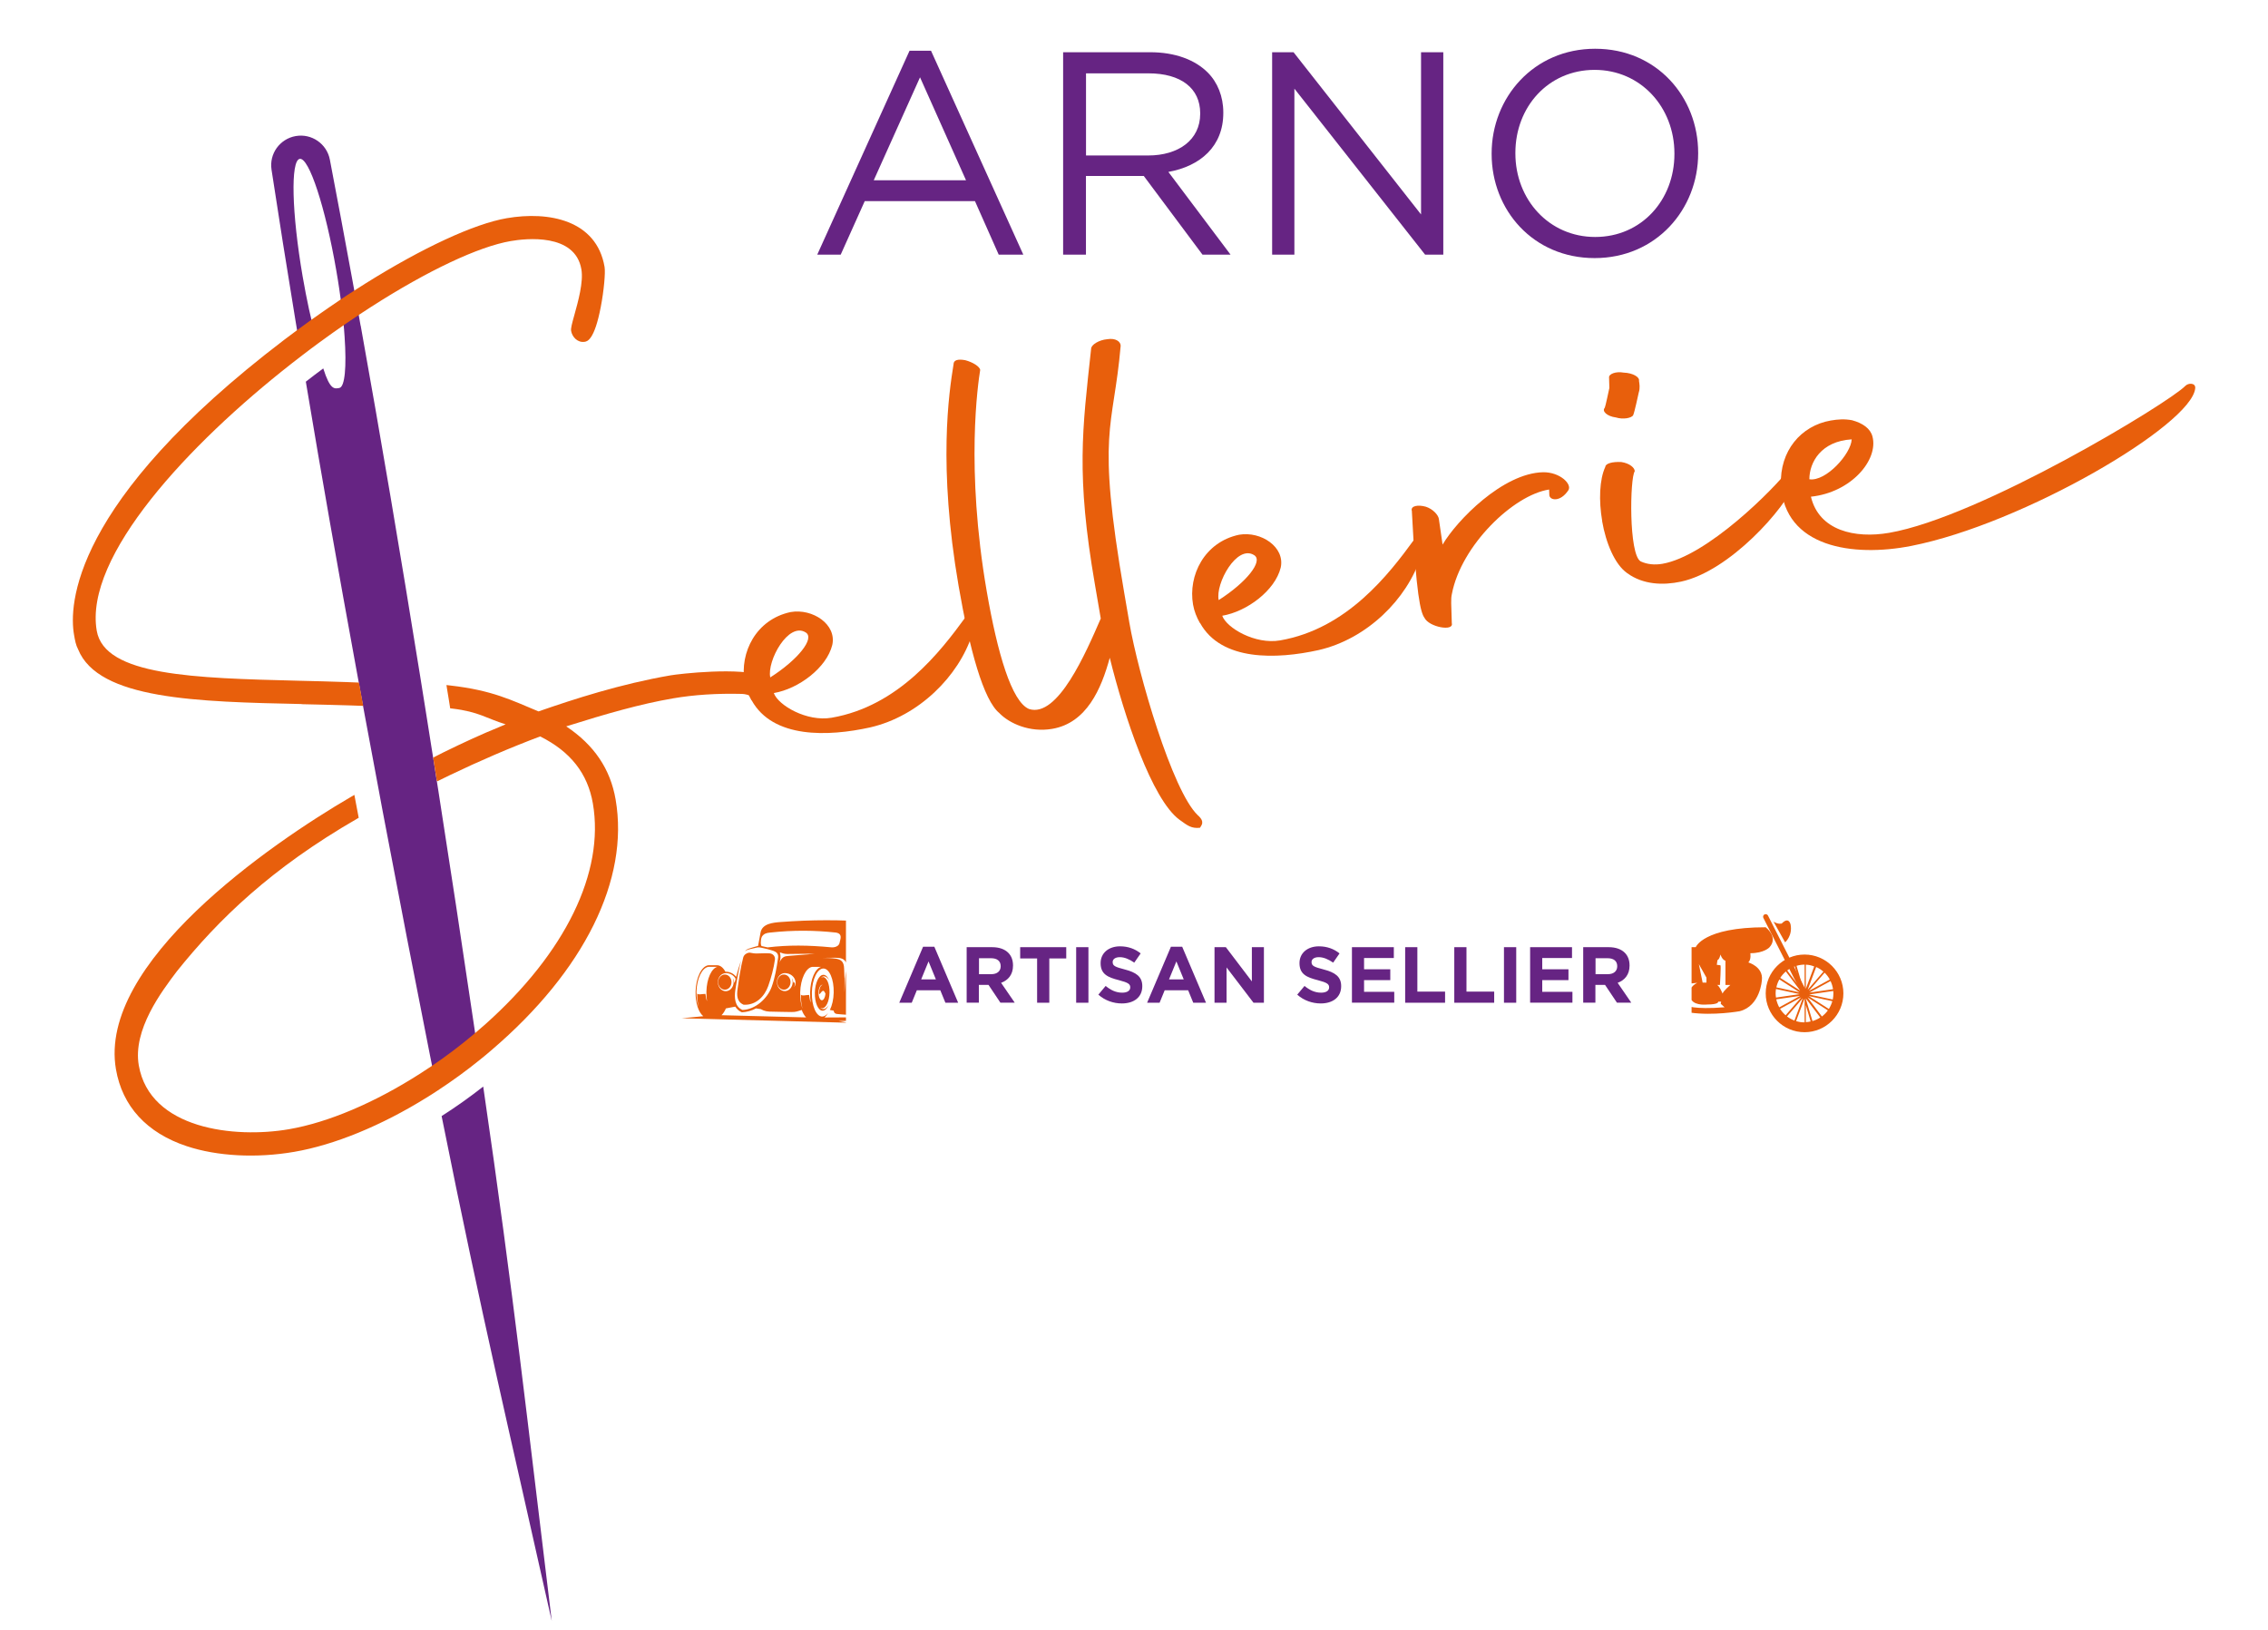 <svg xmlns="http://www.w3.org/2000/svg" xmlns:xlink="http://www.w3.org/1999/xlink" id="Calque_1" data-name="Calque 1" viewBox="0 0 320 230"><defs><style>      .cls-1 {        fill: #662483;      }      .cls-2 {        clip-path: url(#clippath-1);      }      .cls-3, .cls-4 {        fill: #e85f0c;      }      .cls-5 {        clip-path: url(#clippath);      }      .cls-6 {        fill: none;      }      .cls-4 {        fill-rule: evenodd;      }    </style><clipPath id="clippath"><rect class="cls-6" x="238.68" y="128.14" width="22.92" height="19.53" transform="translate(500.27 275.8) rotate(180)"></rect></clipPath><clipPath id="clippath-1"><rect class="cls-6" x="95.04" y="128.23" width="24.32" height="18.94"></rect></clipPath></defs><g><g><path class="cls-1" d="m130.24,133.6h1.59l3.36,7.9h-1.8l-.72-1.76h-3.31l-.72,1.76h-1.76l3.36-7.9Zm1.81,4.61l-1.04-2.54-1.04,2.54h2.08Z"></path><path class="cls-1" d="m136.4,133.66h3.58c1,0,1.77.28,2.28.79.44.44.67,1.05.67,1.79v.02c0,1.27-.68,2.06-1.68,2.43l1.92,2.8h-2.02l-1.68-2.51h-1.36v2.51h-1.72v-7.84Zm3.47,3.81c.84,0,1.32-.45,1.32-1.11v-.02c0-.74-.52-1.12-1.35-1.12h-1.71v2.25h1.75Z"></path><path class="cls-1" d="m146.33,135.25h-2.39v-1.59h6.5v1.59h-2.39v6.25h-1.72v-6.25Z"></path><path class="cls-1" d="m151.84,133.66h1.73v7.84h-1.73v-7.84Z"></path><path class="cls-1" d="m154.98,140.35l1.02-1.22c.71.58,1.44.95,2.34.95.71,0,1.13-.28,1.13-.74v-.02c0-.44-.27-.66-1.58-1-1.58-.4-2.6-.84-2.6-2.4v-.02c0-1.42,1.14-2.36,2.74-2.36,1.14,0,2.12.36,2.91,1l-.9,1.3c-.69-.48-1.38-.77-2.04-.77s-1.01.3-1.01.68v.02c0,.52.34.68,1.69,1.03,1.59.41,2.49.99,2.49,2.35v.02c0,1.56-1.19,2.43-2.88,2.43-1.19,0-2.39-.41-3.33-1.25Z"></path><path class="cls-1" d="m165.21,133.6h1.59l3.36,7.9h-1.8l-.72-1.76h-3.31l-.72,1.76h-1.76l3.36-7.9Zm1.81,4.61l-1.04-2.54-1.04,2.54h2.08Z"></path><path class="cls-1" d="m171.37,133.66h1.59l3.67,4.83v-4.83h1.7v7.84h-1.47l-3.8-4.98v4.98h-1.7v-7.84Z"></path><path class="cls-1" d="m183.04,140.35l1.02-1.22c.71.58,1.44.95,2.34.95.71,0,1.13-.28,1.13-.74v-.02c0-.44-.27-.66-1.58-1-1.58-.4-2.6-.84-2.6-2.4v-.02c0-1.42,1.14-2.36,2.74-2.36,1.14,0,2.12.36,2.91,1l-.9,1.3c-.69-.48-1.38-.77-2.04-.77s-1.01.3-1.01.68v.02c0,.52.34.68,1.69,1.03,1.59.41,2.49.99,2.49,2.35v.02c0,1.56-1.19,2.43-2.88,2.43-1.19,0-2.39-.41-3.33-1.25Z"></path><path class="cls-1" d="m190.75,133.66h5.91v1.53h-4.2v1.59h3.7v1.53h-3.7v1.65h4.26v1.53h-5.97v-7.84Z"></path><path class="cls-1" d="m198.26,133.66h1.72v6.27h3.91v1.57h-5.63v-7.84Z"></path><path class="cls-1" d="m205.19,133.66h1.72v6.27h3.91v1.57h-5.63v-7.84Z"></path><path class="cls-1" d="m212.2,133.66h1.73v7.84h-1.73v-7.84Z"></path><path class="cls-1" d="m215.89,133.66h5.91v1.53h-4.2v1.59h3.7v1.53h-3.7v1.65h4.26v1.53h-5.97v-7.84Z"></path><path class="cls-1" d="m223.39,133.66h3.58c1,0,1.77.28,2.28.79.44.44.67,1.05.67,1.79v.02c0,1.27-.68,2.06-1.68,2.43l1.92,2.8h-2.02l-1.68-2.51h-1.36v2.51h-1.72v-7.84Zm3.47,3.81c.84,0,1.32-.45,1.32-1.11v-.02c0-.74-.52-1.12-1.35-1.12h-1.71v2.25h1.75Z"></path></g><g class="cls-5"><path class="cls-3" d="m254.61,134.7c-3.02,0-5.48,2.46-5.48,5.48s2.46,5.48,5.48,5.48,5.48-2.46,5.48-5.48-2.46-5.48-5.48-5.48Zm.18,6.27v-.07l2.04,2.68c-.33.22-.71.39-1.1.51l-.93-3.11Zm.68,3.17c-.22.05-.35.08-.68.1v-2.41l.68,2.31Zm-.26-4.3l2.23-2.58c.29.28.54.6.73.96l-2.96,1.62Zm3.07-1.4c.17.36.29.75.35,1.15l-3.34.48,2.99-1.63Zm-3.22,1.21l1.19-3.19c.37.16.71.38,1.02.65l-2.21,2.55Zm-.27-.12v-3.4c.5.02.81.11,1.18.25l-1.18,3.16Zm.24,1.21l2.87,1.84c-.24.33-.52.61-.84.86l-2.02-2.69Zm.17-.18l3.33.72c-.11.39-.28.76-.49,1.1l-2.84-1.82Zm.09-.23l3.37-.49c0,.11.02.23.02.35,0,.29-.03.58-.09.86l-3.3-.71Zm-1.27-.52l-2.84-1.82c.22-.34.49-.64.79-.9l2.05,2.72Zm-1.85-2.87c.32-.24.68-.43,1.06-.57l.96,3.27-2.02-2.69Zm1.76,3.1l-3.3-.71c.09-.4.23-.78.43-1.12l2.87,1.84Zm-.01.25l-3.34.48c-.03-.19-.05-.38-.05-.58,0-.21.02-.42.05-.63l3.33.72Zm.08.24l-2.96,1.62c-.19-.35-.33-.73-.42-1.13l3.38-.49Zm.15.19l-2.21,2.55c-.3-.26-.57-.57-.78-.91l2.99-1.63Zm.21.13l-1.18,3.16c-.38-.14-.73-.34-1.05-.58l2.23-2.57Zm.23.1l.03.07v3.25c-.5,0-.82-.06-1.2-.18l1.17-3.14Zm-1.11-4.66c.36-.11.81-.17,1.14-.17v4.04l-1.14-3.87Z"></path><path class="cls-3" d="m232.04,134.7c-3.02,0-5.48,2.46-5.48,5.48s2.46,5.48,5.48,5.48,5.48-2.46,5.48-5.48-2.46-5.48-5.48-5.48Zm.22,6.27v-.07l2.02,2.68c-.33.22-.7.39-1.1.51l-.92-3.11Zm.68,3.17c-.22.05-.52.08-.68.1v-2.41l.68,2.31Zm-.29-4.3l2.23-2.58c.29.28.54.6.73.96l-2.96,1.62Zm3.07-1.4c.17.36.29.75.35,1.15l-3.34.48,2.99-1.63Zm-3.22,1.21l1.19-3.19c.37.16.71.38,1.02.65l-2.21,2.55Zm-.23-.12v-3.4c.5.02.81.11,1.18.25l-1.18,3.16Zm.2,1.21l2.87,1.84c-.24.33-.52.61-.84.86l-2.02-2.69Zm.17-.18l3.33.72c-.11.39-.28.76-.49,1.1l-2.84-1.82Zm.09-.23l3.37-.49c0,.11.02.23.02.35,0,.29-.03.58-.09.86l-3.3-.71Zm-1.27-.52l-2.84-1.82c.22-.34.49-.64.79-.9l2.05,2.72Zm-1.85-2.87c.32-.24.68-.43,1.06-.57l.96,3.27-2.02-2.69Zm1.76,3.1l-3.3-.71c.09-.4.23-.78.43-1.12l2.87,1.84Zm-.01.25l-3.34.48c-.03-.19-.05-.38-.05-.58,0-.21.02-.42.05-.63l3.33.72Zm.08.24l-2.96,1.62c-.19-.35-.33-.73-.42-1.13l3.38-.49Zm.15.19l-2.21,2.55c-.3-.26-.57-.57-.78-.91l2.99-1.63Zm.21.13l-1.18,3.16c-.38-.14-.73-.34-1.05-.58l2.23-2.57Zm.17.1l-.03.07v3.25c-.17,0-.79-.06-1.16-.18l1.2-3.14Zm-1.18-4.66c.36-.11.98-.17,1.14-.17v4.04l-1.14-3.87Z"></path><path class="cls-3" d="m249.13,130.85c-8.83,0-9.87,2.81-9.87,2.81h-4.38c0-2.5-1.2-2.34-1.2-2.34-3.86,0-4.75,1.15-4.75,1.15,0,1.12,1.99,1.23,1.99,1.23,0,0,3.7.47,3.78.47s3.07.82,3.07.82v.51h-.33l-.53.34c1.1,1.77,1.44,2.97,1.44,2.97l1.12-.12c-1.75.87-.77,2.47-.77,2.47.57.78,2.17.59,2.17.59,1.68,0,1.56-.4,1.56-.4h.41l-.06.3.55.49c-4.41.35-5.39-.24-5.39-.24-.35.8.52.99.52.99,3.27.47,6.98-.19,6.98-.19,2.94-.73,3.15-4.39,3.15-4.39.22-1.89-1.91-2.5-1.91-2.5.43-.41.28-1.3.28-1.3,1.95,0,2.7-.83,2.7-.83,1.3-1.44-.52-2.82-.52-2.82Zm-8.36,7.81h-.54l-.53-2.61,1.07,1.91v.7Zm2.27,1.54s-.49-1.21-.81-1.21h.44s.18-2.75.07-2.78c-.11-.02-.51-.06-.51-.06l.09-.66s.28-.06.42-.8c0,0,.21.72.71.89v3.41h.69s-1.01.87-1.09,1.21Z"></path><path class="cls-3" d="m254.61,140.51c-.13,0-.26-.07-.33-.2l-5.48-10.78c-.09-.18-.02-.4.16-.49.18-.09.4-.02.49.16l5.48,10.78c.09.18.02.4-.16.49-.05.03-.11.04-.17.04Z"></path><path class="cls-3" d="m250.23,130.05l1.64,2.93s1.07-.93.77-2.51c0,0-.22-1.2-1.25-.15,0,0-.49.16-1.16-.27Z"></path></g><g class="cls-2"><path class="cls-4" d="m119.38,133.76c.03-.44.09-.87.19-1.3.08-.23.22-.39.48-.43,1.1-.25,2.17-.39,3.28-.5.15-.02.35.06.39.22.11.37.14.93.15,1.55,0,.2-.14.32-.35.34-1.3.12-2.54.23-3.83.35-.2.02-.31-.04-.3-.23m-9.41,2.07c.35-.81.73-.9,1.29-.94,1.21-.1,2.43-.19,3.64-.29-1.28-.03-2.55.02-3.82.02-.48,0-.77-.13-1.05-.23.14.57.1.87-.05,1.44Zm9.17,2.15c-.02-.48-.03-.82-.05-1.29-.03-.98-.4-1.29-1.19-1.41-.51-.08-1.33-.11-1.84-.11.55,0,1.16-.01,1.71-.02.71,0,1.49.07,1.64.89.7-.06,4.21-.31,4.69-.34-1.4.18-2.65.3-3.98.52-.77.13-.76.62-.82,1.25-.09.84-.1,1.76-.16,2.59,0-.69,0-1.38.01-2.08Zm10.25-2c.14,0,.28.04.42.11-.03,0-.05,0-.08,0-.91,0-1.69,1.66-1.74,3.7,0,.29,0,.57.02.83-.05-.18-.1-.37-.15-.55-.38-.05-1,.23-1.24,0-.07.69.02,1.44.19,2.12-.24-.66-.37-1.5-.35-2.42.05-2.01.82-3.66,1.75-3.79.04,0,1.14,0,1.18,0Zm.15,2.9s.02,0,.02,0c-.18.03-.33.4-.34.86-.01.47.22-.19.41-.19.11,0,.19.23.23.32-.03.41-.18.73-.36.73-.19,0-.34-.38-.33-.86.01-.47.17-.86.36-.86Zm.18-1.33c.34,0,.62.5.75,1.23-.13-.58-.39-.97-.69-.97-.02,0-.05,0-.07,0,.39.08.69.94.67,1.98-.02,1.04-.35,1.9-.75,1.98.02,0,.04,0,.06,0,.31,0,.6-.42.75-1.03-.15.77-.47,1.3-.82,1.3-.48,0-.85-1.01-.83-2.25.03-1.24.44-2.25.92-2.25Zm-5.79,1.7c.03.98.13,1.8.05,2.78-.05.64-.5.71-1.05.77-.76.08-1.48.12-2.23.08.71-.04,1.57-.11,2.23-.21.59-.11.84-.26.89-1.06.04-.77.06-1.59.11-2.35Zm-8.19-2.81s.07,0,.11,0c-.83.2-1.52,1.74-1.56,3.63-.01.5.02.97.09,1.4-.15-.33-.15-.69-.23-1.07-.42,0-1.06.19-1.16-.06-.01.71.05,1.31.23,2.01-.23-.62-.35-1.42-.33-2.29.05-1.92.8-3.49,1.7-3.62.04,0,1.11,0,1.15,0Zm.27,2.55s.02,0,.03,0c-.26.04-.47.51-.49,1.08-.01.6.31-.25.58-.25.16,0,.27.29.33.41-.05.52-.26.92-.51.92-.27,0-.48-.49-.47-1.09.01-.6.25-1.09.52-1.09Zm.07-1.12c.55,0,.98.99.95,2.21-.03,1.22-.5,2.21-1.05,2.21-.09,0-.19-.03-.27-.08.13.12.28.19.44.19.3,0,.58-.25.79-.66-.22.54-.54.88-.89.88-.63,0-1.12-1.13-1.09-2.53.03-1.4.57-2.53,1.21-2.53.34,0,.64.32.83.84-.19-.39-.45-.62-.74-.62-.15,0-.3.06-.44.18.08-.05.17-.07.26-.07Zm-5.36-.55c.79,0,1.46.52,1.52,1.3,0,.03.03.41-.21.66.17-.3.1-.64.07-.63-.05.01-.09.01-.17,0-.06-.38-.15-.54-.21-.61.07.17.11.35.11.55,0,.7-.5,1.27-1.11,1.27s-1.11-.57-1.11-1.27c0-.06,0-.13.01-.19.09-.61.56-1.08,1.1-1.08Zm-3.27-3.81s.02,0,.03,0c.28.06.54.11.81.18,2.97-.35,5.69-.32,8.98-.01.44.04,1.02-.11,1.16-.56.06-.21.11-.42.15-.63.1-.52-.1-.8-.64-.89-2.95-.33-6.03-.36-9.31,0-.49.05-.87.14-1.15.59-.12.27-.15.57-.15.87,0,.2.04.35.12.45Zm-5.06,3.81c.61,0,1.14.31,1.39.81-.04.18-.09.35-.13.53-.01,0-.03,0-.05,0-.06-.38-.15-.54-.21-.61.07.17.11.35.11.55,0,.7-.5,1.27-1.11,1.27s-1.11-.57-1.11-1.27c0-.07,0-.14.01-.19.08-.61.54-1.08,1.1-1.08Zm-1.28-.89s.07,0,.11,0c-.83.19-1.52,1.68-1.56,3.5-.01.48.02.93.09,1.35-.15-.32-.15-.67-.23-1.03-.42,0-1.06.18-1.16-.06-.01.68.05,1.27.23,1.94-.23-.6-.35-1.37-.33-2.21.05-1.85.8-3.37,1.7-3.49.04,0,1.11,0,1.15,0Zm1.15,1.09c.52,0,.94.48.94,1.07s-.42,1.07-.94,1.07-.94-.48-.94-1.07.42-1.07.94-1.07Zm8.33,0c.52,0,.94.48.94,1.07s-.42,1.07-.94,1.07-.94-.48-.94-1.07.42-1.07.94-1.07Zm-5.7,4.25c-.95-.42-.96-1.32-.83-2.23.21-1.5.42-2.98.79-4.41.1-.38.41-.61.77-.69.2-.05.62.12,1.06.11.43-.01,1.44-.05,1.87-.02.46.03.83.37.78.88-.18,1.27-.54,2.58-.95,3.74-.52,1.46-1.74,2.74-3.49,2.63Zm8.83,1.79c-.24-.24-.45-.6-.61-1.04-.54.17-.82.3-1.43.29-1.07,0-1.64-.04-2.71-.05-.64,0-1.09-.04-1.64-.36l-.67-.1c-.62.33-1.31.52-2,.55-.41-.17-.71-.46-.93-.8l-1.32.25c-.17.4-.38.72-.62.96l11.92.31Zm13.8-.02c-.37-.27-.68-.8-.89-1.48-.78.13-1.61.19-2.37.35,0,.09-.01.19-.02.27-.04.34-.51.36-.78.38-1.97.21-3.77.21-5.41.02-.23-.04-.4-.15-.43-.46l-.54-.1c.31-.62.52-1.49.54-2.46.04-1.87-.61-3.39-1.46-3.39s-1.58,1.52-1.62,3.39c-.04,1.87.61,3.39,1.46,3.39.3,0,.58-.19.83-.52-.15.27-.32.49-.5.65l11.19-.06Zm-20.57-10.05l.35-1.9c.23-1.27,1.8-1.4,2.83-1.48,4.4-.33,8.5-.33,12.67-.02,1.09.08,1.52.5,1.58,1.58.05.83.09,1.66.14,2.49.07.05.1.16.11.31.02.24.04.47.06.71,2-.18,4-.37,6-.55.13.02.13.33,0,.36-.2.03-.29.07-.49.09,0,.36,0,.71-.01,1.06.32.32.58.83.75,1.47-.23-.7-.58-1.14-.98-1.14-.73,0-1.36,1.48-1.4,3.3-.04,1.82.53,3.3,1.26,3.3.33,0,.64-.3.89-.8-.27.67-.63,1.16-1.04,1.37l2.38.15-13.71.29,1.19.24-23.36-.63,3.05-.29c-.68-.54-1.13-1.89-1.09-3.48.05-1.97.85-3.59,1.81-3.71.04,0,1.18,0,1.22,0,.46,0,.87.34,1.18.91,0,0,.02,0,.02,0,.62,0,1.17.28,1.49.73.2-.77.42-1.52.7-2.3-.34,1.36-.6,2.76-.81,4.17-.15,1.03-.1,2.33,1.01,2.8,1.81-.06,3.5-1.59,4.11-3.24.48-1.31.71-2.73.92-4.17.05-.52-.23-.78-.69-.94-.56-.19-1.06-.3-1.61-.42-.24-.05-.44-.09-.68-.04-.35.07-.78.18-1.14.26-.21.05-.41.14-.56.27.11-.16.27-.27.53-.37.27-.1,1.02-.32,1.35-.4Z"></path></g></g><path class="cls-3" d="m106.03,98.83c-.45-.79-.81-1.68-.97-2.61-.71-4.1,1.59-8.81,6.49-9.85,3.12-.54,6.52,1.75,5.88,4.64-.79,3.21-4.73,6.19-8.25,6.79.61,1.72,4.64,4.09,8.16,3.48,9.45-1.63,15.37-9.36,18.89-14.19,1.93-2.63,1.9-.42.94,2.43-1.89,5.89-7.54,11.56-14.41,13.13-5.89,1.3-13.71,1.6-16.71-3.83Zm2.65-3.24c3.92-2.5,6.3-5.5,5.02-6.33-2.45-1.59-5.52,4.02-5.02,6.33Z"></path><path class="cls-3" d="m141.04,100.66c-2.28-1.81-4.25-9.05-5.79-17.99-2.92-16.95-1.36-27.23-.71-31.27,0-.58.59-.77,1.66-.57,1.09.29,2.02.9,2.1,1.36-.3,1.87-2.09,13.82.92,31.24,1.51,8.75,3.52,15.6,5.97,16.62,4.06,1.31,8.05-8.01,10.12-12.77l-.83-4.84c-2.67-15.46-1.77-21.79-.53-33.22,0-.58,1.13-1.25,2.25-1.35,1.21-.21,1.92.34,1.92.92-1.04,11.98-3.48,11.76.5,34.86l.72,4.19c1.25,7.26,6.07,23.79,9.66,27.2,1.1.96.46,1.46.31,1.77-1.22.12-1.71-.28-2.89-1.13-3.91-2.87-7.79-14.58-9.84-22.86-1.2,4.43-3.28,9.2-8.11,10.03-3.22.55-6.04-.78-7.42-2.17Z"></path><path class="cls-3" d="m169.3,87.92c-.45-.79-.81-1.68-.97-2.61-.71-4.1,1.59-8.81,6.49-9.85,3.12-.54,6.52,1.75,5.88,4.64-.79,3.21-4.73,6.19-8.25,6.79.61,1.72,4.64,4.09,8.16,3.48,9.45-1.63,15.37-9.36,18.89-14.19,1.93-2.63,1.9-.42.94,2.43-1.89,5.89-7.54,11.56-14.41,13.13-5.89,1.3-13.71,1.6-16.71-3.83Zm2.65-3.24c3.92-2.5,6.3-5.5,5.02-6.33-2.45-1.59-5.52,4.02-5.02,6.33Z"></path><path class="cls-3" d="m199.18,72.03c-.11-.65.89-.83,1.98-.53.99.31,1.75,1.14,1.85,1.7l.53,3.65c2-3.41,8.51-10.1,14.19-10.21,2.38-.03,4.12,1.69,3.55,2.55-1.15,1.73-2.66,1.42-2.68.65l-.03-.76c-5.05.77-12.41,7.89-13.72,14.74-.17.8-.08,1.36-.01,4.13.31,1.19-3.22.55-3.86-.77-.55-.77-1.17-3.16-1.78-15.13Z"></path><path class="cls-3" d="m226.06,73.53c-.5-2.89-.39-5.88.44-7.65.02-.48,1.01-.75,2.27-.68,1.17.18,1.9.82,1.88,1.31-.68.88-.87,11.76.84,12.71.9.42,1.96.53,3.06.34,6.24-1.08,15.61-10.36,18.15-13.68.34-.44,1.44-.06.59,2.2-1.35,3.59-9.23,12.53-16.13,14-2.5.53-5.31.44-7.56-1.19-1.77-1.23-3.02-4.28-3.55-7.35Zm.35-15.98c.15-.31.54-2.3.66-2.8l-.04-1.43c-.1-.56.98-.94,2.05-.74,1.36.05,2.29.66,2.17,1.16.06.37.18,1.02-.03,1.64-.12.5-.57,2.69-.79,3.21-.24.42-1.44.63-2.43.32-1.27-.16-2.02-.9-1.58-1.36Z"></path><path class="cls-3" d="m251.28,68.42c-.2-4.76,2.81-8.35,7.03-9.08,1.01-.17,1.93-.24,3-.04,1.52.41,2.59,1.18,2.88,2.29.88,3.3-2.99,7.9-8.68,8.5,1.14,4.79,6.2,5.93,11.03,5.1,12.88-2.22,39.42-18.3,41.79-20.73.44-.46,1.48-.45,1.4.33-.46,5.16-24.25,19.14-40.08,22.25-8.22,1.61-17.88.21-18.37-8.63Zm4.01-.79c2.34.36,5.9-3.61,5.97-5.63-4.31.26-5.97,3.23-5.97,5.63Z"></path><path class="cls-1" d="m50.88,45.96c-.11-.64-.23-1.28-.34-1.91-.16-.87-.32-1.74-.47-2.61-.12-.64-.24-1.29-.35-1.92-1.07-5.85-2.13-11.52-3.18-17-.43-2.23-2.57-3.71-4.81-3.32-1.12.19-2.06.82-2.68,1.67-.62.86-.91,1.94-.74,3.07,1.03,6.77,2.15,13.82,3.35,21.11.11.66.22,1.32.33,1.99.15.92.3,1.84.46,2.77.75-.58,1.5-1.14,2.26-1.69-.23-.8-.45-1.67-.67-2.57-.15-.61-.29-1.25-.44-1.9-.32-1.47-.62-3.03-.9-4.65-1.54-8.93-1.72-16.35-.41-16.58,1.31-.23,3.62,6.83,5.16,15.76.15.86.29,1.72.41,2.55.1.68.19,1.34.28,1.98.12.96.23,1.88.31,2.75.07.71.13,1.4.17,2.05.29,4.25.05,7.1-.75,7.24-.68.12-1.29.31-2.26-2.76-.82.61-1.65,1.23-2.46,1.87,2.29,13.72,4.48,26.14,7.21,41.04.11.6.22,1.2.33,1.8.15.83.31,1.67.46,2.51.11.6.22,1.2.33,1.8.53,2.86,1.06,5.73,1.61,8.62.12.62.23,1.24.35,1.87.15.81.3,1.62.45,2.43.12.61.23,1.23.35,1.84,2.07,10.94,4.22,22.03,6.43,33.16.13.64.25,1.27.38,1.9.18.91.36,1.82.54,2.73,2.03-1.33,4.03-2.78,5.95-4.34-.14-.99-.29-1.98-.43-2.96-.1-.7-.2-1.4-.31-2.09-1.61-10.91-3.26-21.76-4.93-32.45-.1-.62-.19-1.23-.29-1.84-.14-.86-.27-1.7-.4-2.56-.1-.62-.2-1.24-.3-1.86-.2-1.29-.41-2.58-.61-3.86-.09-.61-.19-1.22-.29-1.82-.13-.83-.27-1.67-.4-2.5-.1-.61-.19-1.21-.29-1.82-2.78-17.27-5.6-33.94-8.4-49.51Zm11.43,111.54c5.7,28.47,9.6,44.66,15.54,71.25-3.42-28.01-5.33-45.67-9.67-75.42-1.9,1.49-3.87,2.89-5.88,4.17Z"></path><path class="cls-3" d="m42.56,99.37c2.23.05,4.49.1,6.73.17l1.96.07-.61-3.29-1.79-.07c-2.28-.08-4.54-.14-6.77-.19-14.67-.37-27.33-.69-28.43-7.05-1.81-10.51,12.98-26.34,27.42-37.65l.11-.09c.5-.39.99-.77,1.49-1.15.75-.58,1.5-1.14,2.25-1.69.51-.37,1.03-.75,1.55-1.12l.5-.36c.56-.4,1.12-.79,1.69-1.18.7-.48,1.4-.95,2.13-1.44.53-.35,1.06-.69,1.58-1.03,7.98-5.12,15.15-8.5,19.68-9.28,2.12-.37,9.1-1.16,9.98,3.99.31,1.78-.47,4.56-.98,6.4-.36,1.29-.53,1.93-.47,2.28.15.87.93,1.71,1.93,1.54.34-.06,1.36-.23,2.26-4.94.43-2.23.67-4.81.53-5.63-1.14-6.62-7.88-7.89-13.8-6.87-4.59.79-11.89,4.17-20.01,9.26-.54.34-1.09.69-1.63,1.04-.65.41-1.3.84-1.95,1.28-.55.37-1.11.75-1.66,1.13-.29.2-.57.4-.86.6-.53.36-1.06.74-1.58,1.11-.68.49-1.37.99-2.05,1.5-.54.4-1.08.8-1.62,1.21-30.25,23.03-30.38,37.68-29.7,41.62.14.83.26,1.49.58,2.09,2.86,7.09,16.8,7.4,31.55,7.72Z"></path><path class="cls-3" d="m107.85,95.43c-3.31-1.36-12.09-.33-13.23-.13-7.04,1.21-13.64,3.35-18.64,5.09-3.75-1.55-6.45-2.98-12.48-3.66l-.51-.06.08.51c.08.51.17,1.02.25,1.52l.2,1.26.3.03c3.74.44,4.83,1.4,7.52,2.22-.34.14-.69.29-1.03.44-2.17.88-4.81,2.08-7.64,3.47-.55.27-1.11.56-1.68.85l.13-.05.52,3.31h.1c.56-.28,1.12-.56,1.68-.82,4.22-2.03,8.52-3.88,12.79-5.49,4.28,2.13,6.71,5.23,7.44,9.46,1.67,9.71-3.87,21.07-15.21,31.19-.53.47-1.06.93-1.6,1.38-1.9,1.6-3.92,3.13-6.03,4.55-.53.36-1.07.71-1.61,1.05-6.38,4.08-12.92,6.85-18.44,7.8-7.66,1.32-19.62,0-21.18-9.02-.86-5.01,3.2-10.39,5.38-13.27,5.88-7.34,13.32-14.54,25.41-21.52l.24-.14-.61-3.23-.48.28c-11.45,6.67-35.74,23.46-33.16,38.44.9,5.23,4.35,8.98,9.98,10.85,4.31,1.43,9.84,1.72,15.18.8,5.65-.97,12.26-3.68,18.63-7.63.55-.34,1.09-.68,1.63-1.04,2.04-1.34,4.06-2.8,5.98-4.36.55-.44,1.09-.89,1.62-1.35,13.06-11.17,19.43-24.05,17.48-35.34-.74-4.3-3.02-7.68-6.97-10.32,5.72-1.8,10.51-3.17,15.07-3.95,2.96-.51,6.23-.72,9.72-.63.41.01.82.13,1.25.26.4.12.81.25,1.24.28l.03-.39h0s.49-2.29.49-2.29c0,0,0,0,0,0l.15-.36Z"></path><g><path class="cls-1" d="m128.34,7.16h3.02l13.02,28.77h-3.47l-3.35-7.55h-15.55l-3.39,7.55h-3.31l13.02-28.77Zm7.96,18.28l-6.49-14.53-6.53,14.53h13.02Z"></path><path class="cls-1" d="m150,7.37h12.28c3.51,0,6.32,1.06,8.12,2.86,1.39,1.39,2.2,3.39,2.2,5.63v.08c0,4.73-3.26,7.51-7.75,8.32l8.77,11.67h-3.96l-8.28-11.1h-8.16v11.1h-3.22V7.37Zm12,14.57c4.28,0,7.34-2.2,7.34-5.88v-.08c0-3.51-2.69-5.63-7.3-5.63h-8.81v11.59h8.77Z"></path><path class="cls-1" d="m179.49,7.37h3.02l17.99,22.89V7.37h3.14v28.56h-2.57l-18.44-23.42v23.42h-3.14V7.37Z"></path><path class="cls-1" d="m210.46,21.73v-.08c0-7.87,5.92-14.77,14.61-14.77s14.53,6.81,14.53,14.69v.08c0,7.88-5.92,14.77-14.61,14.77s-14.53-6.81-14.53-14.69Zm25.79,0v-.08c0-6.49-4.73-11.79-11.26-11.79s-11.18,5.22-11.18,11.71v.08c0,6.49,4.73,11.79,11.26,11.79s11.18-5.22,11.18-11.71Z"></path></g></svg>